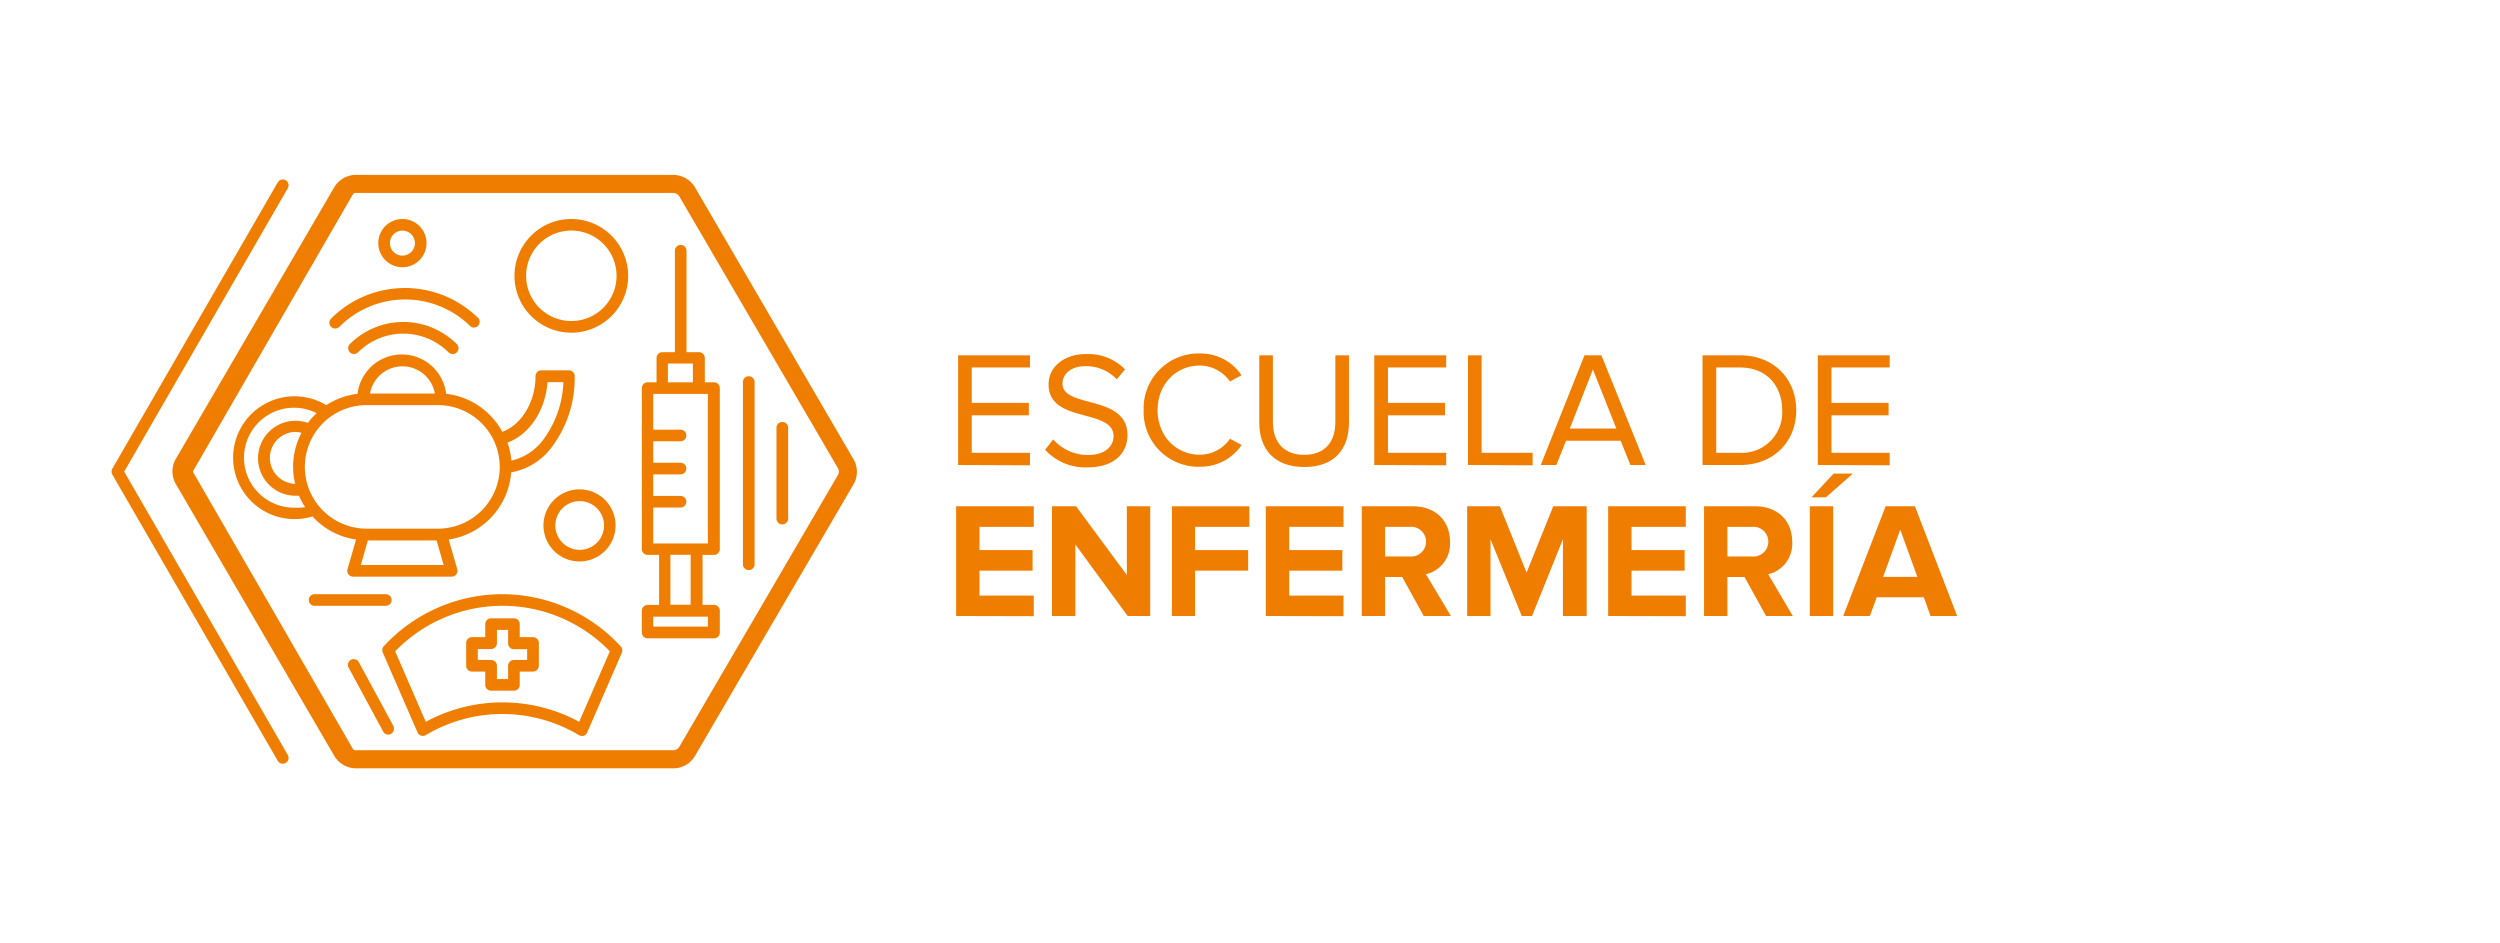 <svg xmlns="http://www.w3.org/2000/svg" id="Capa_1" data-name="Capa 1" viewBox="0 0 400.21 150.99"><defs><style>.cls-1{fill:none;}.cls-2{fill:#ef7d00;}</style></defs><title>elementos perfiles web</title><rect class="cls-1" width="400.21" height="150.99"></rect><path class="cls-2" d="M107.76,30.89a1.17,1.17,0,0,1,1,.57l25.37,43.47a1.09,1.09,0,0,1,0,1.13l-25.37,43.47a1.17,1.17,0,0,1-1,.57H57a1.14,1.14,0,0,1-1-.57L30.64,76.06a1.09,1.09,0,0,1,0-1.13L56,31.46a1.14,1.14,0,0,1,1-.57h50.75m0-2.9H57a4.08,4.08,0,0,0-3.5,2L28.14,73.47a4,4,0,0,0,0,4L53.51,121a4.07,4.07,0,0,0,3.5,2h50.75a4,4,0,0,0,3.5-2l25.38-43.47a4,4,0,0,0,0-4L111.26,30a4.06,4.06,0,0,0-3.5-2Z"></path><path class="cls-2" d="M153.38,74.44V56.88h11.5v1.95h-9.32v5.66h9.14v2h-9.14v6h9.32v2Z"></path><path class="cls-2" d="M167.31,72l1.29-1.66a7.4,7.4,0,0,0,5.53,2.5c3.13,0,4.13-1.69,4.13-3,0-4.53-10.4-2-10.4-8.29,0-2.9,2.58-4.87,6-4.87a8.25,8.25,0,0,1,6.24,2.45l-1.32,1.6a6.71,6.71,0,0,0-5.08-2.11c-2.11,0-3.61,1.14-3.61,2.8,0,4,10.4,1.68,10.4,8.24,0,2.55-1.73,5.16-6.47,5.16A8.68,8.68,0,0,1,167.31,72Z"></path><path class="cls-2" d="M183.08,65.67a8.78,8.78,0,0,1,9-9.08,7.83,7.83,0,0,1,6.66,3.48l-1.84,1a5.94,5.94,0,0,0-4.82-2.55c-3.84,0-6.77,3-6.77,7.13s2.93,7.14,6.77,7.14a5.86,5.86,0,0,0,4.82-2.55l1.87,1a8,8,0,0,1-6.69,3.48A8.78,8.78,0,0,1,183.08,65.67Z"></path><path class="cls-2" d="M201.59,67.62V56.88h2.18V67.57c0,3.21,1.74,5.24,5,5.24s5-2,5-5.24V56.88h2.18V67.6c0,4.37-2.39,7.16-7.16,7.16S201.59,71.94,201.59,67.62Z"></path><path class="cls-2" d="M220,74.44V56.88h11.51v1.95h-9.32v5.66h9.13v2h-9.13v6h9.32v2Z"></path><path class="cls-2" d="M235,74.44V56.88h2.19V72.49h8.16v2Z"></path><path class="cls-2" d="M261,74.44l-1.56-3.89h-8.74l-1.55,3.89h-2.5l7-17.56h2.71l7.09,17.56ZM255,59.14,251.3,68.6h7.45Z"></path><path class="cls-2" d="M272.55,74.44V56.88h6c5.45,0,9,3.82,9,8.79s-3.55,8.77-9,8.77Zm12.75-8.77c0-3.79-2.4-6.84-6.74-6.84h-3.82V72.49h3.82A6.46,6.46,0,0,0,285.3,65.67Z"></path><path class="cls-2" d="M291,74.44V56.88h11.51v1.95h-9.32v5.66h9.14v2h-9.14v6h9.32v2Z"></path><path class="cls-2" d="M153.06,98.61V81.05h12.43v3.29H156.8v3.72h8.5v3.29h-8.5v4h8.69v3.29Z"></path><path class="cls-2" d="M180.52,98.61l-8.37-11.45V98.61h-3.74V81.05h3.85l8.13,11v-11h3.74V98.61Z"></path><path class="cls-2" d="M187.61,98.61V81.05H200v3.29h-8.69v3.72h8.5v3.29h-8.5v7.26Z"></path><path class="cls-2" d="M202.64,98.61V81.05h12.43v3.29h-8.69v3.72h8.51v3.29h-8.51v4h8.69v3.29Z"></path><path class="cls-2" d="M227.92,98.61l-3.45-6.24h-2.74v6.24H218V81.05h8.22c3.66,0,5.9,2.4,5.9,5.66a5,5,0,0,1-3.85,5.22l4,6.68Zm.37-11.9a2.39,2.39,0,0,0-2.63-2.37h-3.93v4.74h3.93A2.38,2.38,0,0,0,228.29,86.71Z"></path><path class="cls-2" d="M250.2,98.61V86.32l-4.95,12.29h-1.64l-5-12.29V98.61h-3.74V81.05h5.24l4.27,10.61,4.27-10.61H254V98.61Z"></path><path class="cls-2" d="M257.44,98.61V81.05h12.43v3.29h-8.69v3.72h8.5v3.29h-8.5v4h8.69v3.29Z"></path><path class="cls-2" d="M282.72,98.61l-3.45-6.24h-2.74v6.24h-3.74V81.05H281c3.66,0,5.9,2.4,5.9,5.66a5,5,0,0,1-3.84,5.22L287,98.61Zm.36-11.9a2.39,2.39,0,0,0-2.63-2.37h-3.92v4.74h3.92A2.38,2.38,0,0,0,283.08,86.71Z"></path><path class="cls-2" d="M289.72,98.61V81.05h3.74V98.61Zm2.58-19H290l3.53-3.79h3.08Z"></path><path class="cls-2" d="M309.05,98.61l-1.08-3h-7.53l-1.11,3h-4.26l6.79-17.56h4.69l6.76,17.56ZM304.2,84.79l-2.74,7.56h5.48Z"></path><path class="cls-2" d="M45.26,122.26a.92.92,0,0,1-.8-.47L18,76A1,1,0,0,1,18,75L44.46,29.2a.93.93,0,0,1,1.27-.35.94.94,0,0,1,.34,1.28L19.88,75.5l26.19,45.36a.94.94,0,0,1-.34,1.28A1,1,0,0,1,45.26,122.26Z"></path><path class="cls-2" d="M92.8,89.88A5.77,5.77,0,1,0,87,84.11,5.77,5.77,0,0,0,92.8,89.88Zm0-9.66a3.9,3.9,0,1,1-3.9,3.89A3.9,3.9,0,0,1,92.8,80.22Z"></path><path class="cls-2" d="M91.47,35.06a9.1,9.1,0,1,0,9.09,9.1A9.11,9.11,0,0,0,91.47,35.06Zm0,16.33a7.24,7.24,0,1,1,7.23-7.23A7.23,7.23,0,0,1,91.47,51.39Z"></path><path class="cls-2" d="M64.42,42.78a3.86,3.86,0,1,0-3.86-3.86A3.86,3.86,0,0,0,64.42,42.78Zm0-5.86a2,2,0,1,1-2,2A2,2,0,0,1,64.42,36.92Z"></path><path class="cls-2" d="M136.11,74.45,110.32,29.78a2.11,2.11,0,0,0-1.82-1.05H56.92a2.09,2.09,0,0,0-1.81,1.05L29.32,74.45a2.11,2.11,0,0,0,0,2.09l25.79,44.67a2.09,2.09,0,0,0,1.81,1.05H108.5a2.11,2.11,0,0,0,1.82-1.05l25.79-44.67h0A2.11,2.11,0,0,0,136.11,74.45Zm-1.61,1.16-25.8,44.67a.23.23,0,0,1-.2.12H56.92a.24.24,0,0,1-.2-.12L30.93,75.61a.24.24,0,0,1,0-.23L56.72,30.71a.24.24,0,0,1,.2-.12H108.5a.23.23,0,0,1,.2.12l25.79,44.67A.21.21,0,0,1,134.5,75.61Z"></path><path class="cls-2" d="M80.44,95.12a25.83,25.83,0,0,0-19,8.33.94.94,0,0,0-.17,1l5.57,12.79a.92.92,0,0,0,1.33.43,23.93,23.93,0,0,1,24.49,0,.88.88,0,0,0,.47.13.92.92,0,0,0,.29,0,.94.94,0,0,0,.57-.52l5.56-12.79a.92.92,0,0,0-.17-1A25.82,25.82,0,0,0,80.44,95.12Zm12.28,20.43a25.8,25.8,0,0,0-24.56,0l-4.9-11.28a23.9,23.9,0,0,1,34.37,0Z"></path><path class="cls-2" d="M85.33,102H83.2V99.91a.93.93,0,0,0-.93-.93H78.61a.93.93,0,0,0-.93.93V102H75.56a.93.93,0,0,0-.93.93v3.65a.93.93,0,0,0,.93.93h2.12v2.13a.93.93,0,0,0,.93.93h3.66a.93.93,0,0,0,.93-.93v-2.13h2.13a.93.93,0,0,0,.93-.93V103A.93.93,0,0,0,85.33,102Zm-.94,3.65H82.27a.93.93,0,0,0-.93.93v2.13H79.55v-2.13a.94.94,0,0,0-.94-.93H76.49V103.9h2.12a.94.94,0,0,0,.94-.93v-2.13h1.79V103a.93.93,0,0,0,.93.93h2.12Z"></path><path class="cls-2" d="M114.25,61.2h-1.42V57.31a.93.93,0,0,0-.93-.93h-2V40.14a.93.93,0,0,0-1.86,0V56.38h-2a.94.94,0,0,0-.94.93V61.2h-1.42a.93.93,0,0,0-.93.93V87.9a.93.93,0,0,0,.93.93h1.83v8h-1.83a.93.93,0,0,0-.93.93v3.5a.93.93,0,0,0,.93.93h10.62a.93.93,0,0,0,.93-.93v-3.5a.93.93,0,0,0-.93-.93h-1.83v-8h1.83a.93.93,0,0,0,.93-.93V62.13A.93.93,0,0,0,114.25,61.2Zm-7.33-3h4v3h-4Zm6.4,42.11h-8.75V98.72h8.75Zm-2.76-3.5h-3.24v-8h3.24ZM113.32,87h-8.75V81.25h4.37a.93.93,0,0,0,0-1.86h-4.37V75.94h4.37a.93.93,0,1,0,0-1.86h-4.37V70.64h4.37a.93.93,0,0,0,0-1.86h-4.37V63.06h8.75Z"></path><path class="cls-2" d="M119.86,60.23a.93.93,0,0,0-.93.93V90.42a.94.94,0,0,0,1.87,0V61.16A.94.94,0,0,0,119.86,60.23Z"></path><path class="cls-2" d="M125.24,67.55a.93.93,0,0,0-.94.93V83.11a.94.94,0,0,0,1.87,0V68.48A.93.93,0,0,0,125.24,67.55Z"></path><path class="cls-2" d="M57,86.37l-1.37,4.75a.92.92,0,0,0,.15.82.9.9,0,0,0,.74.37H72.3a.93.93,0,0,0,.75-.37,1,1,0,0,0,.15-.82l-1.37-4.75a11.77,11.77,0,0,0,10-10.75A10.35,10.35,0,0,0,88,72a18.37,18.37,0,0,0,4-11.79.93.93,0,0,0-.93-.93h-4.4a.93.93,0,0,0-.94.93c0,4-2.12,7.67-5.17,8.86l-.14.07a11.77,11.77,0,0,0-9-6.1,7.14,7.14,0,0,0-14.18,0,11.68,11.68,0,0,0-5,1.82,9.83,9.83,0,1,0-5.1,18.24,9.66,9.66,0,0,0,2.88-.43A11.66,11.66,0,0,0,57,86.37Zm-9.76-8.92h-.08a4.16,4.16,0,0,1,0-8.31,4.49,4.49,0,0,1,1.1.15,11.78,11.78,0,0,0-1.34,5.45A11.55,11.55,0,0,0,47.26,77.45Zm10.52,13,1.13-3.93h11l1.13,3.93ZM81.31,70.83c3.56-1.38,6-5.2,6.34-9.66h2.54a16.42,16.42,0,0,1-3.59,9.69,8.85,8.85,0,0,1-4.74,2.88,11.53,11.53,0,0,0-.62-2.89ZM80,74.74a9.89,9.89,0,0,1-9.89,9.89H58.69a9.89,9.89,0,0,1,0-19.78H70.15A9.9,9.9,0,0,1,80,74.74ZM64.42,58.64A5.29,5.29,0,0,1,69.62,63H59.23A5.28,5.28,0,0,1,64.42,58.64ZM47.18,81.27a8,8,0,1,1,3.51-15.13,10.62,10.62,0,0,0-1.38,1.54l-.07,0a6,6,0,1,0-2.06,11.68c.22,0,.45,0,.67,0a12.14,12.14,0,0,0,1,1.82A8.05,8.05,0,0,1,47.18,81.27Z"></path><path class="cls-2" d="M54.36,52.29a14.85,14.85,0,0,1,21,0A.93.93,0,0,0,76.64,51,16.72,16.72,0,0,0,53,51a.93.93,0,0,0,1.32,1.32Z"></path><path class="cls-2" d="M56,55.09a.93.93,0,0,0,1.31,1.32,10.26,10.26,0,0,1,14.5,0,.93.93,0,0,0,.66.27.93.93,0,0,0,.66-1.59,12.11,12.11,0,0,0-17.13,0Z"></path><path class="cls-2" d="M62.69,96.05a.94.94,0,0,0-.94-.93H50.36a.93.93,0,1,0,0,1.86H61.75A.93.93,0,0,0,62.69,96.05Z"></path><path class="cls-2" d="M57.44,106a.94.94,0,0,0-1.26-.38.93.93,0,0,0-.37,1.26l5.53,10.23a.94.94,0,0,0,.82.49,1,1,0,0,0,.44-.11,1,1,0,0,0,.38-1.27Z"></path></svg>